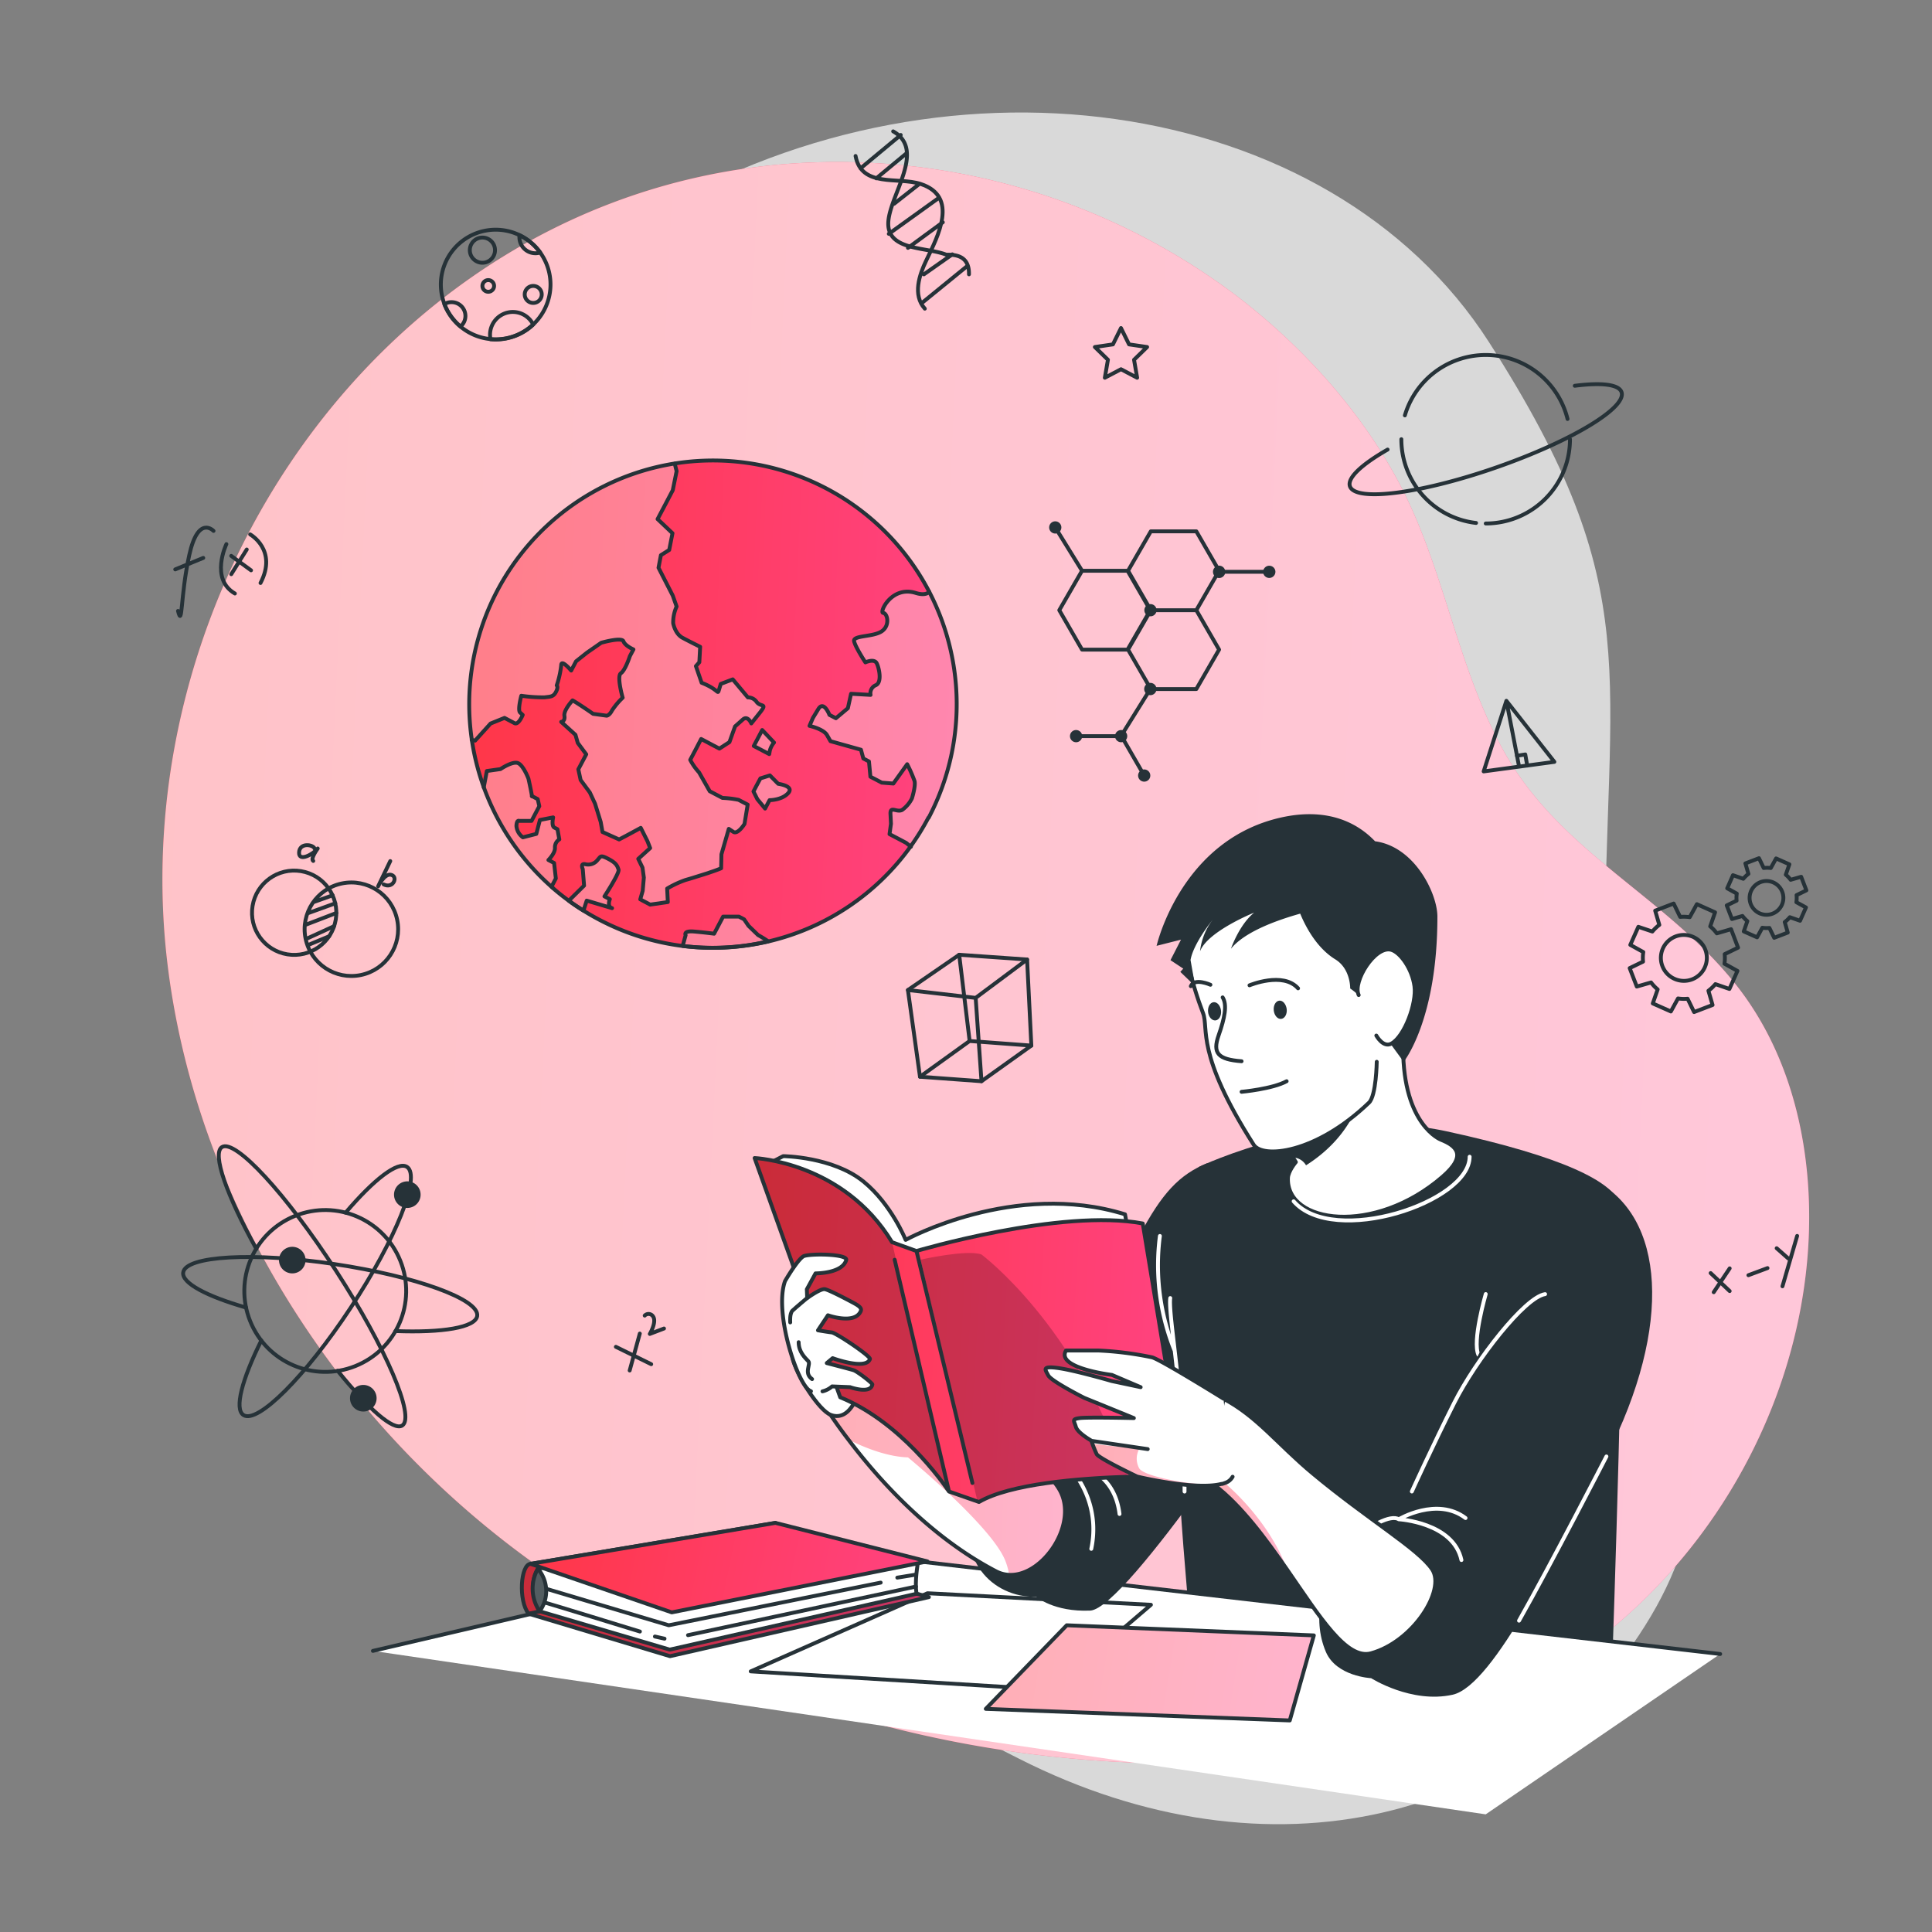 <svg width="500" height="500" viewBox="0 0 500 500" fill="none" xmlns="http://www.w3.org/2000/svg"><rect x="0" y="0" width="500" height="500" fill="#808080" stroke="none"/><path opacity=".7" d="M67.93 167.09s-27.88 72 11.3 144.5 119.88 110.8 184.47 143.55c64.589 32.75 131.66 16.8 163.53-36.84 31.87-53.64-11.841-91.93-11.901-168.42-.059-76.49 11.451-96.74-30-161.36-41.45-64.62-143.059-78.93-219.9-31-76.84 47.93-97.5 109.57-97.5 109.57z" fill="#fff"/><path d="M63.69 139.16C90.4 87.32 140 48.1 201.75 42.58a171.521 171.521 0 01118.73 34.35c16.86 13 31.84 29.55 41.79 48.44 11.42 21.7 14.75 46.72 26.5 68.32 14.61 26.85 42.05 37.93 60.48 61.13 15.17 19.11 20.38 44.72 18.64 69.06-3.18 44.43-29.21 86.61-67.5 109.38-32.37 19.25-71.39 24.56-109 22.81-58-2.69-115.74-21.82-161.42-57.65-45.68-35.83-78.51-88.8-86.29-146.33-5.29-39.09 2.4-78.76 20.01-112.93z" fill="url(#paint0_linear)"/><path opacity=".7" d="M63.69 139.16C90.4 87.32 140 48.1 201.75 42.58a171.521 171.521 0 01118.73 34.35c16.86 13 31.84 29.55 41.79 48.44 11.42 21.7 14.75 46.72 26.5 68.32 14.61 26.85 42.05 37.93 60.48 61.13 15.17 19.11 20.38 44.72 18.64 69.06-3.18 44.43-29.21 86.61-67.5 109.38-32.37 19.25-71.39 24.56-109 22.81-58-2.69-115.74-21.82-161.42-57.65-45.68-35.83-78.51-88.8-86.29-146.33-5.29-39.09 2.4-78.76 20.01-112.93z" fill="#fff"/><path d="M46.07 158.11c1.18 4.68.6-3.93 2.91-14.45s6.28-6.26 6.28-6.26m-9.91 9.96l7.25-2.97m5.99-3.57s-4.33 9 2.2 12.78m3.95-15.3s7.16 4 2.68 12.58m-7.58-7.02l5.13 3.74m-1.11-5.39l-4.01 6.39m27.047 89.384c.975-5.946-3.054-11.557-9-12.533-5.946-.976-11.557 3.053-12.532 8.999-.976 5.946 3.053 11.557 8.999 12.533 5.945.976 11.557-3.053 12.532-8.999z" stroke="#263238" stroke-linecap="round" stroke-linejoin="round"/><path d="M93.369 252.338c6.546-1.343 10.764-7.738 9.422-14.285-1.343-6.546-7.738-10.765-14.284-9.422-6.547 1.343-10.765 7.738-9.423 14.284 1.343 6.547 7.738 10.765 14.285 9.423zM86.07 231.71l-5.02 1.79m5.72.28l-7.22 2.61m7.49-.11l-8.06 3.1m7.49.31l-7.35 3.36m6.05-.74l-5.58 2.32m1.81-25.04c-.31-1-3.85-1.62-4 1-.15 2.62 3.73.44 4.83-1 0 0-2 2.69-1.16 3.22" stroke="#263238" stroke-linecap="round" stroke-linejoin="round"/><path d="M100.999 222.85l-3.14 6.53s1.57-3.27 3.25-3c2.07.37.69 3.76-1.81 2.51M442.71 329.47l4.93 4.66m0-5.88l-4.13 6.17m8.979-4.4l4.94-1.84m2.371-5.14l3 2.65m2.3-5.84l-3.8 13.04m-226.33-76.67l13.27-9.13 17.57 1.23 1.1 22.28-12.9 9.22-15.92-1.16-3.12-22.44z" stroke="#263238" stroke-linecap="round" stroke-linejoin="round"/><path d="M238.09 278.66l12.85-9.25 15.97 1.19m-15.971-1.19l-2.7-22.32m-13.269 9.13l17.53 2.03 13.31-9.93m-13.31 9.93l1.51 21.57m135.84-98.45l-5.88 18.27 18.3-2.47-12.42-15.8zm0 0l3.27 16.93" stroke="#263238" stroke-linecap="round" stroke-linejoin="round"/><path d="M392.6 195.59l2.14-.34.5 2.87M159.39 348.56l9.14 4.49m-2.95-7.92l-2.62 9.55m3.89-14.21a1.384 1.384 0 011.769-.182c.179.122.326.283.431.472.92 1.44-.88 4.46-.88 4.46l3.67-1.4M231.15 34c8.73 4.91-1.27 16.91-1.27 23.91s10 6 15 8c2 0 6 0 5.89 5.08" stroke="#263238" stroke-linecap="round" stroke-linejoin="round"/><path d="M221.42 40.37c1.52 8.27 11 5.34 16.82 7.23 10 3.25 4.45 13.57 1.47 19.81-1.79 3.72-3.57 8.94-.37 12.47m-16.641-36.3l10.41-8.65m-6.33 11.23l7.84-6.5m-3.229 13.08l6.62-5.2m-7.99 12.98l12.94-9.3m-7.981 12.93l9.02-6.62m-5.18 20.69l11.27-9.18M239.1 71l7.35-5.17M91.95 353.542c10.738-4.295 15.961-16.481 11.667-27.219-4.295-10.738-16.482-15.961-27.22-11.666-10.737 4.294-15.96 16.481-11.666 27.219 4.295 10.737 16.482 15.96 27.22 11.666z" stroke="#263238" stroke-linecap="round" stroke-linejoin="round"/><path d="M89.44 313.84c7.3-8.57 13.51-13.42 15.9-11.84 3.64 2.39-2.89 18.71-14.58 36.44-11.69 17.73-24.12 30.17-27.76 27.77-2.4-1.57-.38-9.19 4.62-19.28" stroke="#263238" stroke-linecap="round" stroke-linejoin="round"/><path d="M63.68 338.4c-10.18-2.93-16.68-6.35-16.27-9.08C48 325 65.59 324 86.6 327.15c21.01 3.15 37.53 9.12 36.9 13.42-.45 3-9 4.37-21.15 3.91" stroke="#263238" stroke-linecap="round" stroke-linejoin="round"/><path d="M66.35 323.23c-7.68-13.86-11.52-24.67-8.92-26.36 3.42-2.21 16.64 12.13 29.53 32 12.89 19.87 20.559 37.83 17.149 40.05-2.26 1.46-8.81-4.32-16.72-14.16" stroke="#263238" stroke-linecap="round" stroke-linejoin="round"/><path d="M108.29 311.06a3.437 3.437 0 01-3.516 1.493 3.44 3.44 0 113.516-1.493zM96.9 363.75a3.437 3.437 0 01-3.516 1.493 3.438 3.438 0 01-2.553-4.662 3.44 3.44 0 116.068 3.169zM78.52 328a3.437 3.437 0 01-3.516 1.493 3.437 3.437 0 01-2.728-2.674 3.44 3.44 0 015.243-3.589 3.452 3.452 0 011 4.77z" fill="#263238"/><path d="M297.829 178.32h11.78l5.89-10.2-5.89-10.2h-11.78l-5.89 10.2 5.89 10.2zm-1.71 22.39l-5.89-10.2h-11.78m1.581-22.39h11.78l5.89-10.2-5.89-10.21h-11.78l-5.89 10.21 5.89 10.2zm17.799-10.2h11.78l5.89-10.21-5.89-10.2h-11.78l-5.89 10.2 5.89 10.21z" stroke="#263238" stroke-linecap="round" stroke-linejoin="round"/><path d="M297.699 159.5a1.58 1.58 0 10.001-3.159 1.58 1.58 0 00-.001 3.159zM273.1 138.08a1.58 1.58 0 100-3.16 1.58 1.58 0 000 3.16zm21.44 62.63a1.584 1.584 0 01.975-1.46 1.586 1.586 0 011.722.343 1.58 1.58 0 11-2.697 1.117zm-16.091-8.62a1.58 1.58 0 10.001-3.159 1.58 1.58 0 00-.001 3.159zm48.45-44.09a1.588 1.588 0 01.984-1.47 1.592 1.592 0 012.167 1.166 1.594 1.594 0 01-3.033.912 1.586 1.586 0 01-.118-.608zm-36.79 44.09a1.58 1.58 0 10.001-3.159 1.58 1.58 0 00-.001 3.159zM313.92 148a1.588 1.588 0 013.149-.31 1.585 1.585 0 01-.676 1.632 1.587 1.587 0 01-2.007-.198 1.585 1.585 0 01-.466-1.124zm-17.801 30.33a1.59 1.59 0 113.18-.02 1.59 1.59 0 01-3.18.02z" fill="#263238"/><path d="M315.51 147.98h12.97m-30.781 30.35l-7.59 12.18m-10.079-42.8l-6.93-11.21m90.48-29a21.822 21.822 0 0134.554-10.849 21.816 21.816 0 017.546 11.779M382 135.34a21.811 21.811 0 01-19.33-21.67m43.64 0a21.811 21.811 0 01-21.8 21.81" stroke="#263238" stroke-linecap="round" stroke-linejoin="round"/><path d="M407.55 99.84c6.82-.87 11.39-.4 12.1 1.64 1.41 4.06-13.18 12.81-32.59 19.55-19.41 6.74-36.28 8.9-37.7 4.83-.75-2.17 3.07-5.68 9.75-9.51m-69-31.45l2.09 4.23 4.67.68-3.38 3.3.8 4.65-4.18-2.2-4.18 2.2.8-4.65-3.38-3.3 4.67-.68 2.09-4.23zM142.47 73.63a14.2 14.2 0 01-14.18 14.19c-.46 0-.91-.02-1.35-.06a14.193 14.193 0 01-12.122-9.638 14.199 14.199 0 013.912-14.984 14.192 14.192 0 0121.439 2.75 14.19 14.19 0 012.301 7.742v0z" stroke="#263238" stroke-linecap="round" stroke-linejoin="round"/><path d="M140.2 76.19a2.204 2.204 0 01-1.351 2.04 2.2 2.2 0 111.351-2.04v0zm-19.75 5.58a3.541 3.541 0 01-1.28 2.73 14.059 14.059 0 01-4.17-5.79 3.449 3.449 0 011.83-.51 3.572 3.572 0 013.62 3.57zM137.999 84a14.09 14.09 0 01-9.71 3.86c-.46 0-.91-.02-1.35-.06a5.747 5.747 0 01-.12-1.17 5.906 5.906 0 014.549-5.74 5.901 5.901 0 016.631 3.11v0zM124.85 68a3.26 3.26 0 100-6.52 3.26 3.26 0 000 6.52zm3.02 6a1.51 1.51 0 11-3.02-.002 1.51 1.51 0 013.02.002zm11.93-8.65c-.397.13-.813.194-1.23.19a4.153 4.153 0 01-3.837-2.569 4.136 4.136 0 01-.313-1.59 4.51 4.51 0 010-.52 14.13 14.13 0 015.38 4.49v0zm326.05 172.94l1.53-3.44-2.48-1.36c.091-.606.108-1.22.05-1.83l2.54-1.24-1.35-3.51-2.72.78a7.502 7.502 0 00-1.26-1.32l.93-2.68-3.44-1.53-1.37 2.48a7.47 7.47 0 00-1.83 0l-1.23-2.54-3.52 1.35.79 2.71a7.996 7.996 0 00-1.33 1.27l-2.67-.93-1.49 3.39 2.48 1.37a7.473 7.473 0 00-.05 1.83l-2.55 1.23 1.35 3.52 2.72-.79c.367.491.79.937 1.26 1.33l-.92 2.67 3.44 1.53 1.36-2.48c.606.091 1.22.108 1.83.05l1.24 2.55 3.51-1.35-.78-2.72c.487-.367.93-.79 1.32-1.26l2.64.92zm-10.46-1.92a4.367 4.367 0 01-2.593-4.105 4.374 4.374 0 012.799-3.966 4.365 4.365 0 014.737 1.067 4.37 4.37 0 01.827 4.784 4.38 4.38 0 01-5.77 2.22v0zm-7.82 19.57l2.08-4.67-3.36-1.86c.12-.821.14-1.654.06-2.48l3.46-1.68-1.81-4.77-3.69 1.07a10.021 10.021 0 00-1.71-1.8l1.26-3.64-4.71-2.11-1.85 3.36a10.89 10.89 0 00-2.48-.07l-1.68-3.45-4.78 1.84 1.07 3.68a10.815 10.815 0 00-1.8 1.72l-3.63-1.22-2.08 4.67 3.36 1.86c-.12.821-.14 1.654-.06 2.48l-3.46 1.68 1.84 4.77 3.69-1.06c.496.666 1.07 1.271 1.71 1.8l-1.26 3.63 4.68 2.08 1.85-3.37c.821.123 1.653.146 2.48.07l1.68 3.45 4.78-1.83-1.07-3.69a10.755 10.755 0 001.8-1.71l3.63 1.25zm-14.2-2.61a5.938 5.938 0 013.736-11.217 5.932 5.932 0 014.537 4.795 5.932 5.932 0 01-.433 3.422 5.923 5.923 0 01-3.298 3.126 5.915 5.915 0 01-2.284.389 5.907 5.907 0 01-2.258-.515z" stroke="#263238" stroke-linecap="round" stroke-linejoin="round"/><path d="M240.27 211.61a64.132 64.132 0 01-4.63 7.48A63.002 63.002 0 01155.05 238c-1.39-.73-2.75-1.51-4.05-2.33-1.3-.82-2.57-1.66-3.79-2.56a58.75 58.75 0 01-4.26-3.4 1.615 1.615 0 01-.24-.22 63.075 63.075 0 01-.72-93.83 63.085 63.085 0 0193.374 9.264 63.07 63.07 0 0112.057 32.657 63.07 63.07 0 01-7.101 34.079l-.05-.05z" fill="url(#paint1_linear)"/><g opacity=".6" fill="#fff"><path opacity=".6" d="M240.27 211.61a64.132 64.132 0 01-4.63 7.48l-1.22-1-2.1-1.11-2.21-1.16.37-2.67-.12-2.41c-.13-2.41 1.61-.44 3-1.17a8.091 8.091 0 002.55-3s1-3.21.67-4.5a36.355 36.355 0 00-1.9-4.34l-3.58 5-3-.23-2.84-1.5-.37-3.95-1.46-.76-.61-2.27-7.89-2.21-.9-1.58c-.9-1.58-4.53-2.39-4.53-2.39l.89-2.06 1.4-2.3c1.41-2.3 2.87 1.52 2.87 1.52l1.67.87 3.1-2.6.82-3.73 5.05.29a2.25 2.25 0 011.32-2.5c1.68-.66.94-4.31.3-5.66-.64-1.35-3-.26-3-.26s-2.57-3.91-2.92-5.47c-.35-1.56 4.9-1 7.15-2.57 2.25-1.57 1.48-4.69.38-4.76-1.1-.07 2.15-7.1 8.4-5.17 1.74.54 2.84.35 3.52-.25a63.007 63.007 0 01-.18 58.42zm-43.73-27.05l-2.14 2.69s-.91-2.17-2.21-1l-2 1.78-1.45 4.06-2.6 1.68-1.59-.83-1.5-.8-1.63-.86-1.56 3-1.27 2.4a15.294 15.294 0 002.29 3.25l2.76 4.87 3.36 1.7c1.401.052 2.796.219 4.17.5l2.31 1.21-.82 5s-1.74 2.83-2.9 2.05l-1.17-.77-1.9 6.58-.08 3.62s-1.13.47-2.27.85c-1.14.38-.42.18-2.81.92s-2.2.71-4.14 1.26a26.16 26.16 0 00-4.75 2.22l.17 3.48-4.57.67-2.56-1.36.63-2.2.3-3.44-.35-2.57-1.1-2.27 3.08-2.79-.68-1.75-1.75-3.48-3.7 2-1.9 1-4.3-1.93-.47-2.61L154 208l-1.34-2.92-2.38-3.22-.6-2.77 1.34-2.54.71-1.34-2.19-2.95-.6-2.1-3.69-3.35s1.07-.07.83-1.56c-.24-1.49 2.11-4 2.11-4 1.33.7 5.32 3.48 5.32 3.48l3.49.48s.7 0 1.38-1.32a18.662 18.662 0 012.78-3.33s-1.61-5.59-.46-6.34c1.15-.75 2.32-4.41 2.32-4.41l.92-1.75s-2.17-.95-2.58-2.1c-.41-1.15-5.76.38-5.76.38l-3.69 2.56-2.91 2.25-1.26 2.39s-2.57-3.09-2.58-1.36a24.522 24.522 0 01-1.16 5.21s.53.28-.17 1.62c-.7 1.34-1.46 1.27-3 1.46a38.482 38.482 0 01-6-.41s-1 3.7-.31 4.34l.68.62s-1.07 2.69-2.13 2.13l-2.58-1.36-3.61 1.46-4 4.42-.89-.18a63.079 63.079 0 0152.49-71.6c.23 1 .48 1.94.48 1.94l-1 4.94-1.28 2.44-1.1 2.09-1.55 2.94 3.97 3.66-.85 4.33-2.15 1.35-.62 3.25 3.69 7.21 1 2.83a9.896 9.896 0 00-.89 4.32s.45 2.7 2.42 3.77c1.97 1.07 4.56 2.33 4.56 2.33l-.21 4-.89 1 1.48 4.31c4.51 1.77 4.08 3.25 4.51 1.77l.44-1.47 3.07-1.11 3.91 4.67a2.707 2.707 0 012.3 1.22c1.14 1.44 2.92.19.77 2.88z"/><path opacity=".6" d="M143.54 219.39c.11 1.42-1.69 3.2-1.69 3.2l1.47.77.45 4-1.11 2.12a62.823 62.823 0 01-17.45-25.62l.8-4.24 3.53-.5s3.16-2.1 4.56-1.54c1.4.56 2.68 4 2.68 4s1 4.64.87 4.55h-.06.08l1.44.76.41 1.83-2 3.8h-3.22s-.64-.34-.7 1.33a4.057 4.057 0 001.67 2.93l3.48-.89.93-3.6 3.42-.67s-.49 2.21.31 2.63l.81.43.48 2.64a2.372 2.372 0 00-1.16 2.07zm16.54 5.66c-.31-.86-.44-1.61-2.57-2.73-2.13-1.12-2-.72-2.84.21a3.076 3.076 0 01-3.18 1.13c-1.4-.31-.67 1.27-.67 1.27l.34 4.27-3.95 3.9c1.22.9 2.483 1.753 3.79 2.56l.84-2.58 6.56 1.92c-1.39-.41-.57-2.31-.57-2.31l-1.4-.74s3.96-6.06 3.65-6.9zm41.32-22.2l-2.15-2.17-2.46.77-1 2-.75 1.44 1 2 2 2.43 1.14-2.18s3.17 0 4.83-1.83c1.66-1.83-2.61-2.46-2.61-2.46zm-6.32-9.79l4 2.1.16-.94a5.433 5.433 0 011.08-2.05l-3.06-3.24-2.18 4.13zm-1.36 46.55l-1.15-1.69-1.34-.7h-4.09l-2.33 4.42s-2.23-.3-5.16-.56c-2.93-.26-2.21.95-2.21.95l-.76 2.78c7.392.91 14.887.507 22.14-1.19a27.88 27.88 0 00-2.62-1.62l-2.48-2.39z"/></g><path d="M240.27 211.61a64.132 64.132 0 01-4.63 7.48A63.002 63.002 0 01155.05 238c-1.39-.73-2.75-1.51-4.05-2.33-1.3-.82-2.57-1.66-3.79-2.56a58.75 58.75 0 01-4.26-3.4 1.615 1.615 0 01-.24-.22v0a63.075 63.075 0 01-.72-93.83 63.085 63.085 0 0193.374 9.264 63.07 63.07 0 0112.057 32.657 63.07 63.07 0 01-7.101 34.079l-.05-.05z" stroke="#263238" stroke-linecap="round" stroke-linejoin="round"/><path d="M198.82 243.62a63.256 63.256 0 01-22.14 1.19l.76-2.78s-.72-1.21 2.21-.95c2.93.26 5.16.56 5.16.56l2.33-4.42h4.09l1.34.7 1.15 1.69 2.48 2.39a27.88 27.88 0 012.62 1.62zm41.67-90.42c-.68.6-1.78.79-3.52.25-6.25-1.93-9.49 5.09-8.4 5.17 1.09.08 1.86 3.24-.38 4.76-2.24 1.52-7.5 1-7.15 2.57.35 1.57 2.92 5.47 2.92 5.47s2.3-1.08 2.95.26c.65 1.34 1.39 5-.29 5.66a2.253 2.253 0 00-1.32 2.5l-5.05-.29-.82 3.73-3.1 2.6-1.67-.87s-1.46-3.82-2.87-1.52l-1.4 2.3-.89 2.06s3.63.81 4.53 2.39l.9 1.58 7.89 2.21.61 2.27 1.46.76.37 3.95 2.94 1.54 3 .23 3.58-5a36.355 36.355 0 011.9 4.34c.35 1.29-.67 4.5-.67 4.5a8.091 8.091 0 01-2.55 3c-1.43.73-3.18-1.24-3 1.17l.12 2.41-.37 2.67 2.21 1.16 2.1 1.11 1.22 1m-113.671-27.65l.89.18 4-4.42 3.61-1.46 2.58 1.36c1.06.56 2.13-2.13 2.13-2.13l-.68-.62c-.69-.64.31-4.34.31-4.34 1.987.293 3.993.43 6 .41 1.58-.19 2.33-.13 3-1.46.67-1.33.17-1.62.17-1.62a24.522 24.522 0 001.16-5.21c0-1.73 2.58 1.36 2.58 1.36l1.26-2.39 2.82-2.24 3.69-2.56s5.35-1.54 5.76-.38c.41 1.16 2.58 2.1 2.58 2.1l-.92 1.75s-1.18 3.64-2.32 4.41.46 6.34.46 6.34a18.747 18.747 0 00-2.78 3.33c-.7 1.34-1.38 1.32-1.38 1.32l-3.49-.48s-4-2.78-5.32-3.48c0 0-2.35 2.51-2.11 4 .24 1.49-.83 1.56-.83 1.56l3.69 3.35.6 2.1 2.19 2.95-.71 1.34-1.34 2.54.6 2.77 2.38 3.22 1.35 2.91 1.46 4.71.47 2.61 4.3 1.93 1.9-1 3.7-2 1.75 3.48.68 1.75-3.08 2.79 1.1 2.27.35 2.57-.3 3.44-.63 2.2 2.56 1.36 4.57-.66-.17-3.49a26.191 26.191 0 014.75-2.22c1.94-.55 1.75-.52 4.14-1.26 2.39-.74 1.66-.54 2.81-.92 1.15-.38 2.27-.85 2.27-.85l.08-3.62 1.9-6.58 1.17.77c1.16.78 2.9-2.05 2.9-2.05l.82-5-2.36-1.23a25.529 25.529 0 00-4.17-.5l-3.29-1.73-2.76-4.87a15.33 15.33 0 01-2.29-3.25l1.27-2.4 1.56-3 1.63.86 1.5.8 1.59.83 2.6-1.68 1.45-4.06 2-1.78c1.3-1.18 2.21 1 2.21 1l2.14-2.69c2.15-2.69.37-1.44-.73-2.82a2.707 2.707 0 00-2.3-1.22l-3.91-4.67-3.11 1.18-.44 1.47c-.43 1.48 0 0-4.51-1.77l-1.48-4.31.89-1 .21-4s-2.59-1.27-4.56-2.33c-1.97-1.06-2.42-3.77-2.42-3.77a9.924 9.924 0 01.89-4.32l-1-2.83-3.69-7.21.62-3.25 2.15-1.35.85-4.33-3.86-3.66 1.55-2.94 1.1-2.09 1.28-2.44 1-4.94s-.25-.92-.48-1.94" stroke="#263238" stroke-linecap="round" stroke-linejoin="round"/><path d="M142.999 229.7a1.56 1.56 0 00-.26-.24v0l1.11-2.12-.45-4-1.47-.77s1.8-1.78 1.69-3.2a2.378 2.378 0 011.13-2.13l-.48-2.64-.81-.43c-.8-.42-.31-2.63-.31-2.63l-3.42.67-.93 3.6-3.48.89a4.06 4.06 0 01-1.67-2.93c.06-1.67.7-1.33.7-1.33h3.22l2-3.8-.41-1.83-1.44-.76" stroke="#263238" stroke-linecap="round" stroke-linejoin="round"/><path d="M137.629 206.05c.16.09-.87-4.55-.87-4.55s-1.28-3.39-2.68-4c-1.4-.61-4.56 1.54-4.56 1.54l-3.53.5-.8 4.24m26.651 29.3l-.84 2.58a48.221 48.221 0 01-3.79-2.56l3.95-3.9-.34-4.27s-.73-1.58.67-1.27a3.067 3.067 0 003.18-1.13c.82-.93.72-1.33 2.84-.21s2.26 1.87 2.57 2.73c.31.86-3.65 6.93-3.65 6.93l1.4.74s-.82 1.9.57 2.31l-6.56-1.95zm44.95-31.63l2.46-.77 2.15 2.17s4.25.55 2.59 2.4c-1.66 1.85-4.83 1.83-4.83 1.83l-1.16 2.18-2-2.43-1-2 .75-1.44 1.04-1.94zm3.53-9.28a5.433 5.433 0 00-1.08 2.05l-.16.94-4-2.1 2.18-4.13 3.06 3.24z" stroke="#263238" stroke-linecap="round" stroke-linejoin="round"/><path d="M417.329 428.05c-5.36 4.46-46.65 32.8-105.57 28.23-3.17-26.82-15.26-137-1.51-154.28 0 0 33.36-15.91 64.09-9.23 30.73 6.68 42.69 13.08 44.88 18.62 1.66 4.19-.71 82.21-1.89 116.66z" fill="#263238"/><path d="M373.32 304.54c-17.7 15.33-40.5 12.09-40 .32.08-1.84 2.05-4.12 2.05-4.12l-.69-1.06-3-4.53c-2.19-3.39-4.93-7.65-6.84-10.75-1.6-2.64 38.29-27.18 38.29-13.07 0 19.88 9.76 23.62 9.76 23.62 3.68 1.48 7.11 3.82.43 9.59z" fill="#fff" stroke="#263238" stroke-linecap="round" stroke-linejoin="round"/><path d="M384.51 334.9s-3.57 12.24-1.88 15.75m-2.29-51.29c0 11.81-35.23 23.38-45.55 11.53" stroke="#fff" stroke-linecap="round" stroke-linejoin="round"/><path d="M351.36 285.73s-2.36 8.9-13.36 15.85a4.12 4.12 0 00-2.37-1.87 3.107 3.107 0 00-1 0l-3-4.53c5.69-4.1 19.73-9.45 19.73-9.45z" fill="#263238"/><path d="M356.3 274.79s-.12 8.78-2 10.57c-13.95 13.38-27.59 14.44-29.84 10.91-15.15-23.76-11.57-30-13.11-34.07-2.73-7.14-6.08-18.8-4.6-25.86 3.3-15.77 33-28 48.64-12.14 7.5 7.59 9.87 24.06 8.29 37.78" fill="#fff"/><path d="M356.3 274.79s-.12 8.78-2 10.57c-13.95 13.38-27.59 14.44-29.84 10.91-15.15-23.76-11.57-30-13.11-34.07-2.73-7.14-6.08-18.8-4.6-25.86 3.3-15.77 33-28 48.64-12.14 7.5 7.59 9.87 24.06 8.29 37.78m-50.421-7.12s-4.17-1.87-5.07.36m15.181-.22s8.67-3.63 12.57.78" stroke="#263238" stroke-linecap="round" stroke-linejoin="round"/><path d="M332.999 261.15c.14 1.3-.49 2.43-1.42 2.54-.93.11-1.79-.88-1.93-2.18-.14-1.3.49-2.44 1.42-2.54.93-.1 1.75.88 1.93 2.18zm-17 .39c.15 1.3-.49 2.44-1.42 2.54-.93.1-1.79-.87-1.93-2.17-.14-1.3.49-2.44 1.42-2.54.93-.1 1.77.87 1.93 2.17z" fill="#263238"/><path d="M316.42 258.12c1.21 1.95.55 5.28-1.05 9.85-1.6 4.57-.19 6.22 5.95 6.68" fill="#fff"/><path d="M316.42 258.12c1.21 1.95.55 5.28-1.05 9.85-1.6 4.57-.19 6.22 5.95 6.68m-.001 7.91s8-.73 11.66-2.74" stroke="#263238" stroke-linecap="round" stroke-linejoin="round"/><path d="M371.999 237.22c0-5.94-5.86-18.13-16.14-19.5-5.91-6.18-14.33-8.45-24.55-6.1-23.62 5.42-30.81 28.74-31.84 32.6-.1.36-.15.56-.15.56l6.32-1.6-2.72 5.31 3.31 2.19-.76.84 3.84 3.7-1.2-6.76c.74-4.36 5.76-10.46 5.76-10.46a16.31 16.31 0 00-3.3 8.19c2-5.19 14-10 14-10-3.89 3.16-6 9.34-6 9.34 3.7-4.56 12.37-7.51 17.92-9.08 1.87 4.51 4.84 9.22 9.08 11.83 4 2.46 3.86 7.54 3.86 7.54a23.318 23.318 0 019 12.36l4.84 6.62s8.73-10.71 8.73-37.58z" fill="#263238"/><path d="M351.63 257.52c-1.62-3.47 4.26-12.87 8.43-11.71 2.34.66 5.4 4.93 6 9.41.6 4.48-2.57 13-5.95 14.85-2.15 1.2-3.92-2.07-3.92-2.07" fill="#fff"/><path d="M351.63 257.52c-1.62-3.47 4.26-12.87 8.43-11.71 2.34.66 5.4 4.93 6 9.41.6 4.48-2.57 13-5.95 14.85-2.15 1.2-3.92-2.07-3.92-2.07" stroke="#263238" stroke-linecap="round" stroke-linejoin="round"/><path d="M96.51 427.25l112.99-26.42 235.68 27.22-60.68 41.5-287.99-42.3z" fill="#fff"/><path d="M96.51 427.25l112.99-26.42 235.68 27.22" fill="#fff"/><path d="M96.51 427.25l112.99-26.42 235.68 27.22" stroke="#263238" stroke-linecap="round" stroke-linejoin="round"/><path d="M194.29 432.55l45.74-20.22 57.83 2.99-25.72 21.99-77.85-4.76z" fill="#fff" stroke="#263238" stroke-linecap="round" stroke-linejoin="round"/><path d="M312.479 301c-14.67 6-17.83 19.49-42.76 72.8 0 0-11.07 2.27-17 15.72-5.93 13.45 4 24.07 15.43 23.71 0 0 4.59 4 14 3.59 9.41-.41 51-64.05 51-64.05L312.479 301z" fill="#263238"/><path d="M274.09 376.93c6.56 5.84 10.33 14.41 8.33 23.91m-2-21.1s8.06 1.76 9.31 12.08M304 349.54a58.842 58.842 0 01-3.82-29.67m2.68 16.07c-.61 4.2 3.73 26.56 3.7 50.07" stroke="#fff" stroke-linecap="round" stroke-linejoin="round"/><path d="M412.519 305.42c18.35 9.22 20.53 37.59 3.22 71.51-12.23 23.94-29.11 59.29-39.79 61.66-10.68 2.37-21.1-4.28-21.1-4.28s-9-.42-11.72-6.82c-7.44-17.49 11.47-39.59 18.87-34.3 0 0 23.76-51.67 28.09-54.93" fill="#263238"/><path d="M341.43 416.86C339 404.79 358 390.55 362 393.19c0 0 14.11.79 16.22 10.55m14.9 15.69c8.26-14.57 22.62-42.5 22.62-42.5M362 393.19s9.89-5.92 17.28-.32m-13.9-6.87s5.46-12 11-23 18.22-27.29 23.49-28.08" stroke="#fff" stroke-linecap="round" stroke-linejoin="round"/><path d="M261.16 407.57a8.134 8.134 0 01-3.4-.93c-17-8.87-30.22-23.53-38.18-34.05a125.598 125.598 0 01-8.53-12.59l4.08-17.48s3.84 10 19.27 19.83c15.43 9.83 33.76 13.07 39.69 23 5.25 8.65-4 22.65-12.93 22.22z" fill="#fff"/><path opacity=".4" d="M261.16 407.57a16.558 16.558 0 00-1-3.69c-3.57-8.94-25.17-26.71-25.17-26.71-5.14-.16-10.79-2.3-15.39-4.58a125.67 125.67 0 01-8.55-12.59l4.08-17.48s3.84 10 19.27 19.83c15.43 9.83 33.76 13.07 39.69 23 5.25 8.65-4 22.65-12.93 22.22z" fill="url(#paint2_linear)"/><path d="M261.16 407.57a8.134 8.134 0 01-3.4-.93c-17-8.87-30.22-23.53-38.18-34.05a125.598 125.598 0 01-8.53-12.59l4.08-17.48s3.84 10 19.27 19.83c15.43 9.83 33.76 13.07 39.69 23 5.25 8.65-4 22.65-12.93 22.22z" stroke="#263238" stroke-linecap="round" stroke-linejoin="round"/><path d="M222.66 358.94s-2.11 9.32-7.67 7.23c-3-1.13-8.78-10.09-9.87-14.61l17.54 7.38zm-24.511-57.39l4.54-2.34s12.83.11 20.79 6.58c7.23 5.88 10.9 15.09 10.9 15.09s28.09-15.51 56.78-6.61l11.7 65.21-53.79 3.52-33.57-31.89-17.35-49.56z" fill="#fff" stroke="#263238" stroke-linecap="round" stroke-linejoin="round"/><path d="M306.56 382.09s-6.31-.19-14.75.09c-12.76.4-30.39 1.84-38.45 6.53l-.38-.13-7.38-2.58-.15-.22c-1.36-2-12.33-17.75-28-24.16l-22.16-61.92s23 1 35.57 21.78l6.31 2.28s37.55-11.12 58.57-7.12l10.82 65.45z" fill="url(#paint3_linear)"/><path opacity=".3" d="M245.45 385.79c-1.36-2-12.33-17.75-28-24.16l-22.16-61.92s23 1 35.57 21.78l14.59 64.3zm46.36-3.61c-12.76.4-30.39 1.84-38.45 6.53l-.38-.13L238.24 326s12.06-2.71 15.77-1.34c-.01.02 24.51 18.11 37.8 57.52z" fill="#000" fill-opacity=".7"/><path d="M306.56 382.09s-6.31-.19-14.75.09c-12.76.4-30.39 1.84-38.45 6.53l-.38-.13-7.38-2.58-.15-.22c-1.36-2-12.33-17.75-28-24.16l-22.16-61.92s23 1 35.57 21.78l6.31 2.28s37.55-11.12 58.57-7.12l10.82 65.45zm-69.371-58.32l14.47 60.03m-6.059 2.21l-14.06-59.99" stroke="#263238" stroke-linecap="round" stroke-linejoin="round"/><path d="M209.88 360.05c-3.21-.89-9.68-20.18-6.72-28.49 0 0 3.52-6.11 5-6.53 2.24-.65 11.28-.46 10.84 1.06-1 3.52-7.94 3.46-7.94 3.46l-2.25 4.12.09 2.27s3.27-2.38 4.47-2.31c.62 0 3.82 1.6 6.36 2.94 2.17 1.15 3.5 1.78 3 2.82-1.61 3.46-8.46 1-8.46 1l-2.58 3.89s2.49.43 3.58.55c1.09.12 10.14 6.15 9.87 6.9-1.07 2.94-9.65-.24-9.65-.24l-1.52 1.27s6.32 1.63 7 1.87c1 .37 4.85 3.33 4.79 3.67-.46 2.6-5.77.69-5.77.69l-4.65-.19a5.711 5.711 0 01-2.48 1.28" fill="#fff"/><path d="M209.88 360.05c-3.21-.89-9.68-20.18-6.72-28.49 0 0 3.52-6.11 5-6.53 2.24-.65 11.28-.46 10.84 1.06-1 3.52-7.94 3.46-7.94 3.46l-2.25 4.12.09 2.27s3.27-2.38 4.47-2.31c.62 0 3.82 1.6 6.36 2.94 2.17 1.15 3.5 1.78 3 2.82-1.61 3.46-8.46 1-8.46 1l-2.58 3.89s2.49.43 3.58.55c1.09.12 10.14 6.15 9.87 6.9-1.07 2.94-9.65-.24-9.65-.24l-1.52 1.27s6.32 1.63 7 1.87c1 .37 4.85 3.33 4.79 3.67-.46 2.6-5.77.69-5.77.69l-4.65-.19a5.711 5.711 0 01-2.48 1.28" stroke="#263238" stroke-linecap="round" stroke-linejoin="round"/><path d="M208.86 335.94s-3 2.52-3.77 3.25-.58 3.05-.58 3.05m2.179 5.12c0 2.54 1.7 4.08 2.48 4.9.78.82-1.25 3.05 1 4.65" stroke="#263238" stroke-linecap="round" stroke-linejoin="round"/><path d="M354.809 427.87c-6.35 1.73-13.25-9.43-21.67-21.61-5.56-8-11.78-16.53-18.93-22-.57-.43-1.15-.85-1.73-1.25l4.18-21c8.68 4.55 14.06 11.84 23.07 19.33 14.5 12.07 27.35 19.48 30.91 24.82 3.56 5.34-4.95 18.74-15.83 21.71z" fill="#fff"/><path opacity=".4" d="M333.14 406.25c-5.56-8-11.78-16.53-18.93-22a7.008 7.008 0 002.77-.42s11.3 9.17 16.16 22.42z" fill="url(#paint4_linear)"/><path d="M354.809 427.87c-6.35 1.73-13.25-9.43-21.67-21.61-5.56-8-11.78-16.53-18.93-22-.57-.43-1.15-.85-1.73-1.25l4.18-21c8.68 4.55 14.06 11.84 23.07 19.33 14.5 12.07 27.35 19.48 30.91 24.82 3.56 5.34-4.95 18.74-15.83 21.71z" stroke="#263238" stroke-linecap="round" stroke-linejoin="round"/><path d="M319 382.18a3.477 3.477 0 01-2 1.62 7.063 7.063 0 01-.69.23h-.19c-6.71 1.75-21.81-1.89-21.81-1.89s-9.89-4.7-10.49-5.81a27.192 27.192 0 01-1.11-2.7l-.27-.79s-3.56-2-4-3.56c-.44-1.56-1.19-2 1-2.28 2.19-.28 14 0 14 0l-12.85-5.24s-8.51-4.29-9.3-5.8c-.79-1.51-1.78-2.51 2.57-1.91 4.35.6 13.85 3.36 13.85 3.36l7.49 1.59-7.44-3.17s-14.64-1.77-11.87-6.32h8.31c4.707.208 9.39.803 14 1.78 2.42.74 18.42 10.68 18.42 10.68" fill="#fff"/><path opacity=".4" d="M316.099 384.07c-6.71 1.75-21.81-1.89-21.81-1.89s-9.89-4.7-10.49-5.81a27.434 27.434 0 01-1.11-2.7l12.14 1.33a5.157 5.157 0 000 5c1.35 2.43 16.73 4.89 21.27 4.07z" fill="url(#paint5_linear)"/><path d="M319 382.18a3.477 3.477 0 01-2 1.62 7.063 7.063 0 01-.69.23h-.19c-6.71 1.75-21.81-1.89-21.81-1.89s-9.89-4.7-10.49-5.81a27.192 27.192 0 01-1.11-2.7l-.27-.79s-3.56-2-4-3.56c-.44-1.56-1.19-2 1-2.28 2.19-.28 14 0 14 0l-12.85-5.24s-8.51-4.29-9.3-5.8c-.79-1.51-1.78-2.51 2.57-1.91 4.35.6 13.85 3.36 13.85 3.36l7.49 1.59-7.44-3.17s-14.64-1.77-11.87-6.32h8.31c4.707.208 9.39.803 14 1.78 2.42.74 18.42 10.68 18.42 10.68m-34.2 10.91l14.61 2.15" stroke="#263238" stroke-linecap="round" stroke-linejoin="round"/><path d="M136.779 417.62l36.62 11 67-15.29s-40.92-11.62-41.3-11.33c-.38.29-62.32 15.62-62.32 15.62z" fill="url(#paint6_linear)"/><path opacity=".3" d="M136.779 417.62l36.62 11 67-15.29s-40.92-11.62-41.3-11.33c-.38.29-62.32 15.62-62.32 15.62z" fill="#000" fill-opacity=".7"/><path d="M136.779 417.62l36.62 11 67-15.29s-40.92-11.62-41.3-11.33c-.38.29-62.32 15.62-62.32 15.62z" stroke="#263238" stroke-linecap="round" stroke-linejoin="round"/><path d="M137.31 404.72c-2.57.18-3.21 9.44-.53 12.9l59.16-12.28 4.74-11.22-63.37 10.6z" fill="url(#paint7_linear)"/><path opacity=".3" d="M137.31 404.72c-2.57.18-3.21 9.44-.53 12.9l59.16-12.28 4.74-11.22-63.37 10.6z" fill="#000" fill-opacity=".7"/><path d="M137.31 404.72c-2.57.18-3.21 9.44-.53 12.9l59.16-12.28 4.74-11.22-63.37 10.6z" stroke="#263238" stroke-linecap="round" stroke-linejoin="round"/><path d="M237.53 404.59s-.88 4.87-.31 7.87l-63.89 14.46-33.68-9.92s-3.5-6.19-.45-11l61.54-10.45 36.79 9.04z" fill="#fff" stroke="#263238" stroke-linecap="round" stroke-linejoin="round"/><path d="M137.31 404.72l63.37-10.6 39.35 9.97-66.18 13.19-36.54-12.56z" fill="url(#paint8_linear)" stroke="#263238" stroke-linecap="round" stroke-linejoin="round"/><path d="M139.56 410.64l33.51 9.98 54.85-11.04m9.12 1.02l-58.98 12.58m-37.71-8.61c.51.05 25.26 7.67 25.26 7.67m66.61-13.95l4.69-.76m-64.93 16.56l-2.49-.56" stroke="#263238" stroke-linecap="round" stroke-linejoin="round"/><path d="M139.2 406a8.823 8.823 0 01.45 11 10.41 10.41 0 01-.45-11z" fill="#263238"/><path opacity=".3" d="M139.2 406a8.823 8.823 0 01.45 11 10.41 10.41 0 01-.45-11z" fill="#fff" fill-opacity=".7"/><path d="M139.2 406a8.823 8.823 0 01.45 11 10.41 10.41 0 01-.45-11z" stroke="#263238" stroke-linecap="round" stroke-linejoin="round"/><path d="M276.07 420.62l63.95 2.62-6.23 22.01-78.67-3 20.95-21.63z" fill="#fff"/><path opacity=".4" d="M276.07 420.62l63.95 2.62-6.23 22.01-78.67-3 20.95-21.63z" fill="url(#paint9_linear)"/><path d="M276.07 420.62l63.95 2.62-6.23 22.01-78.67-3 20.95-21.63z" stroke="#263238" stroke-linecap="round" stroke-linejoin="round"/><defs><linearGradient id="paint0_linear" x1="42.036" y1="41.931" x2="486.969" y2="63.156" gradientUnits="userSpaceOnUse"><stop stop-color="#FF3647"/><stop offset="1" stop-color="#FF4382"/></linearGradient><linearGradient id="paint1_linear" x1="121.435" y1="119.172" x2="253.164" y2="125.284" gradientUnits="userSpaceOnUse"><stop stop-color="#FF3647"/><stop offset="1" stop-color="#FF4382"/></linearGradient><linearGradient id="paint2_linear" x1="211.05" y1="342.52" x2="278.471" y2="345.624" gradientUnits="userSpaceOnUse"><stop stop-color="#FF3647"/><stop offset="1" stop-color="#FF4382"/></linearGradient><linearGradient id="paint3_linear" x1="195.29" y1="299.7" x2="311.332" y2="306.429" gradientUnits="userSpaceOnUse"><stop stop-color="#FF3647"/><stop offset="1" stop-color="#FF4382"/></linearGradient><linearGradient id="paint4_linear" x1="314.21" y1="383.83" x2="333.988" y2="384.605" gradientUnits="userSpaceOnUse"><stop stop-color="#FF3647"/><stop offset="1" stop-color="#FF4382"/></linearGradient><linearGradient id="paint5_linear" x1="282.689" y1="373.67" x2="316.954" y2="378.553" gradientUnits="userSpaceOnUse"><stop stop-color="#FF3647"/><stop offset="1" stop-color="#FF4382"/></linearGradient><linearGradient id="paint6_linear" x1="136.779" y1="401.995" x2="241.784" y2="420.952" gradientUnits="userSpaceOnUse"><stop stop-color="#FF3647"/><stop offset="1" stop-color="#FF4382"/></linearGradient><linearGradient id="paint7_linear" x1="135.052" y1="394.12" x2="202.591" y2="402.87" gradientUnits="userSpaceOnUse"><stop stop-color="#FF3647"/><stop offset="1" stop-color="#FF4382"/></linearGradient><linearGradient id="paint8_linear" x1="137.31" y1="394.12" x2="240.429" y2="415.337" gradientUnits="userSpaceOnUse"><stop stop-color="#FF3647"/><stop offset="1" stop-color="#FF4382"/></linearGradient><linearGradient id="paint9_linear" x1="255.12" y1="420.62" x2="341.744" y2="434.472" gradientUnits="userSpaceOnUse"><stop stop-color="#FF3647"/><stop offset="1" stop-color="#FF4382"/></linearGradient></defs></svg>